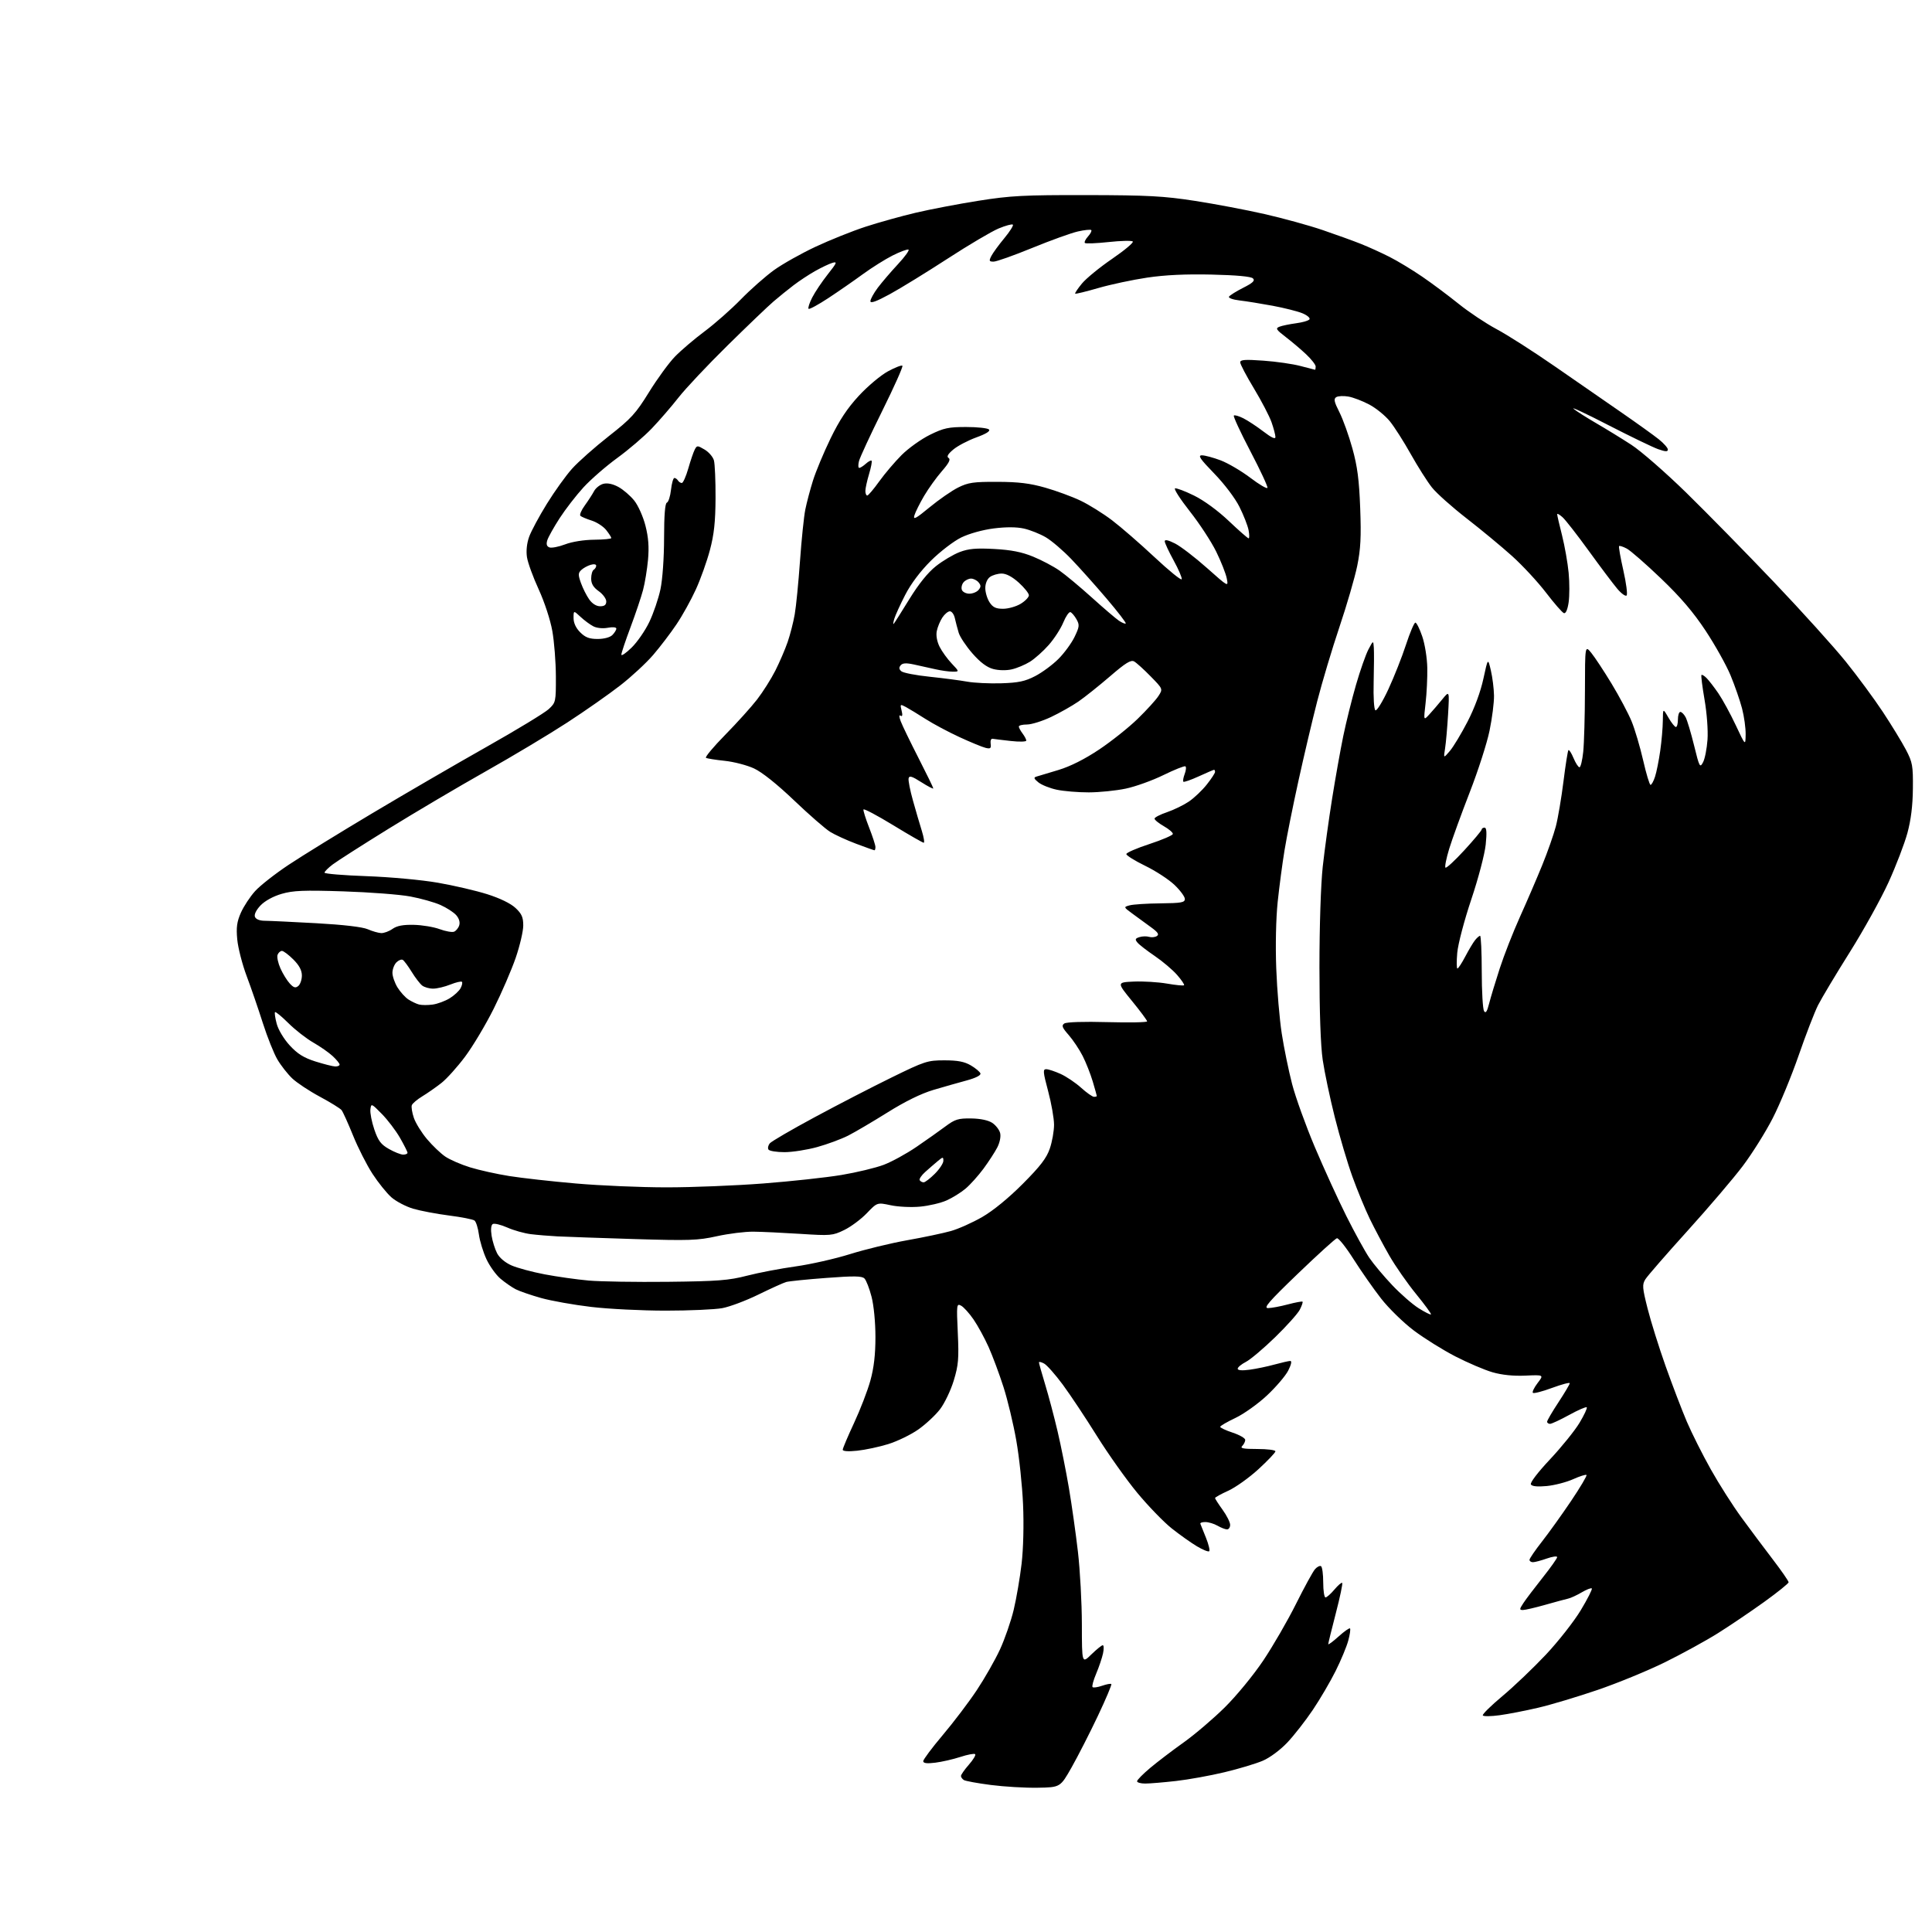 <?xml version="1.0" encoding="UTF-8" standalone="no"?>
<svg 
  version="1.1" 
  xmlns="http://www.w3.org/2000/svg" 
  xmlns:xlink="http://www.w3.org/1999/xlink" 
  xmlns:svg="http://www.w3.org/2000/svg"
  xmlns:rdf="http://www.w3.org/1999/02/22-rdf-syntax-ns#"
  xmlns:cc="http://creativecommons.org/ns#"
  xmlns:dc="http://purl.org/dc/elements/1.1/"
  viewBox="0 0 768 768"
  width="768"
  height="768"
>
<style>svg {background-color: white; }</style>"
<path stroke="none" fill="black" fill-rule="evenodd" d="M412.49,710.65C407.55,710.74 399.19,710.24 393.91,709.56C388.64,708.88 383.80,707.99 383.16,707.60C382.52,707.20 382.00,706.47 382.00,705.98C382.00,705.48 383.41,703.46 385.13,701.50C386.86,699.54 387.99,697.65 387.64,697.31C387.30,696.97 384.65,697.46 381.76,698.41C378.87,699.35 374.36,700.38 371.75,700.70C368.42,701.11 367.00,700.92 367.00,700.09C367.00,699.44 370.50,694.76 374.77,689.70C379.05,684.64 385.13,676.62 388.28,671.88C391.43,667.14 395.58,659.86 397.50,655.70C399.42,651.54 401.88,644.44 402.96,639.93C404.04,635.41 405.45,627.17 406.10,621.61C406.80,615.59 407.03,606.04 406.68,598.00C406.36,590.58 405.15,579.15 403.99,572.61C402.84,566.06 400.55,556.48 398.89,551.32C397.23,546.15 394.57,539.00 392.97,535.43C391.37,531.87 388.68,526.94 386.99,524.49C385.31,522.04 383.08,519.58 382.06,519.03C380.27,518.07 380.21,518.54 380.74,529.87C381.21,540.14 380.99,542.66 379.13,548.79C377.95,552.68 375.50,557.81 373.69,560.18C371.88,562.55 367.97,566.19 365.00,568.27C362.03,570.35 356.65,572.95 353.06,574.06C349.47,575.17 343.94,576.35 340.77,576.68C337.20,577.06 335.00,576.90 335.00,576.29C335.00,575.74 337.02,570.98 339.48,565.70C341.94,560.43 344.87,552.84 345.98,548.83C347.39,543.74 348.00,538.50 348.00,531.48C348.00,525.64 347.35,518.92 346.45,515.46C345.60,512.18 344.34,508.93 343.64,508.22C342.63,507.21 339.52,507.16 328.44,508.00C320.77,508.57 313.60,509.30 312.50,509.62C311.40,509.94 306.45,512.18 301.50,514.60C296.55,517.03 290.08,519.46 287.11,520.01C284.15,520.55 274.02,521.00 264.61,521.00C255.19,521.00 241.87,520.34 234.99,519.52C228.12,518.71 219.18,517.12 215.13,515.99C211.07,514.85 206.52,513.28 205.00,512.50C203.48,511.71 200.77,509.84 198.98,508.33C197.18,506.82 194.66,503.31 193.37,500.54C192.08,497.77 190.73,493.37 190.38,490.77C190.03,488.16 189.24,485.65 188.62,485.18C188.01,484.71 183.44,483.81 178.47,483.18C173.50,482.54 167.08,481.32 164.20,480.47C161.33,479.61 157.46,477.58 155.60,475.96C153.75,474.33 150.36,470.13 148.08,466.62C145.79,463.11 142.31,456.25 140.34,451.37C138.36,446.49 136.31,441.95 135.78,441.29C135.25,440.62 131.37,438.22 127.16,435.96C122.95,433.70 118.00,430.42 116.16,428.68C114.33,426.93 111.68,423.56 110.28,421.18C108.88,418.81 106.27,412.28 104.48,406.68C102.70,401.08 99.81,392.68 98.06,388.02C96.31,383.36 94.63,376.80 94.31,373.45C93.86,368.64 94.17,366.41 95.76,362.81C96.87,360.30 99.41,356.44 101.41,354.23C103.42,352.01 109.43,347.30 114.78,343.75C120.12,340.20 135.07,330.99 148.00,323.28C160.93,315.57 181.35,303.70 193.38,296.91C205.42,290.12 216.55,283.35 218.13,281.88C220.94,279.26 221.00,278.97 220.97,268.85C220.95,263.16 220.31,255.03 219.55,250.79C218.77,246.40 216.43,239.28 214.14,234.29C211.91,229.45 209.82,223.70 209.48,221.50C209.10,219.01 209.42,215.95 210.34,213.39C211.15,211.13 214.32,205.23 217.39,200.27C220.45,195.32 224.97,189.02 227.43,186.29C229.89,183.55 236.44,177.75 241.98,173.40C250.91,166.40 252.73,164.41 258.01,155.86C261.28,150.57 265.92,144.21 268.32,141.74C270.72,139.27 276.02,134.76 280.09,131.72C284.17,128.68 290.65,122.96 294.50,119.01C298.35,115.06 304.28,109.83 307.67,107.38C311.07,104.93 318.50,100.76 324.17,98.10C329.85,95.44 338.77,91.86 344.00,90.15C349.23,88.44 358.23,85.93 364.00,84.57C369.77,83.21 381.02,81.06 389.00,79.80C401.73,77.78 406.99,77.51 432.00,77.55C456.38,77.60 462.59,77.93 475.00,79.85C482.98,81.08 495.44,83.44 502.71,85.10C509.97,86.75 520.32,89.60 525.71,91.43C531.09,93.27 537.98,95.75 541.00,96.96C544.02,98.16 549.13,100.48 552.34,102.11C555.55,103.73 561.40,107.27 565.34,109.97C569.28,112.66 575.80,117.54 579.84,120.79C583.88,124.05 590.65,128.56 594.88,130.82C599.12,133.07 609.54,139.73 618.04,145.62C626.54,151.51 638.50,159.79 644.61,164.01C650.72,168.24 657.36,173.00 659.36,174.60C661.36,176.19 663.00,178.04 663.00,178.71C663.00,179.62 662.06,179.58 659.13,178.55C657.00,177.79 648.11,173.50 639.38,169.01C630.65,164.51 624.40,161.58 625.50,162.49C626.60,163.41 630.65,165.98 634.50,168.22C638.35,170.46 644.63,174.31 648.45,176.79C652.28,179.26 662.13,187.86 670.35,195.89C678.56,203.93 694.28,219.95 705.28,231.50C716.27,243.05 729.07,257.23 733.72,263.00C738.37,268.77 745.00,277.77 748.46,283.00C751.91,288.23 756.03,294.98 757.62,298.00C760.26,303.05 760.49,304.32 760.40,313.50C760.34,320.27 759.63,325.97 758.22,331.16C757.07,335.37 753.71,344.15 750.75,350.66C747.79,357.17 740.85,369.70 735.32,378.50C729.79,387.30 724.12,396.78 722.71,399.56C721.31,402.34 717.83,411.34 714.99,419.56C712.14,427.78 707.51,438.99 704.69,444.49C701.88,449.98 696.54,458.51 692.83,463.44C689.12,468.37 679.20,480.01 670.79,489.30C662.38,498.60 654.85,507.25 654.05,508.55C652.75,510.65 652.85,511.89 654.95,520.20C656.24,525.31 659.47,535.63 662.13,543.13C664.79,550.62 668.58,560.52 670.54,565.13C672.51,569.73 676.80,578.28 680.09,584.13C683.37,589.98 688.85,598.59 692.28,603.26C695.70,607.94 701.31,615.44 704.75,619.94C708.19,624.44 711.00,628.50 711.00,628.97C711.00,629.43 706.61,632.96 701.25,636.82C695.89,640.67 687.62,646.26 682.87,649.24C678.12,652.22 668.67,657.40 661.87,660.76C655.07,664.11 642.98,669.08 635.00,671.80C627.02,674.52 616.41,677.70 611.41,678.86C606.41,680.03 599.53,681.37 596.12,681.83C592.71,682.30 589.70,682.33 589.44,681.91C589.18,681.48 592.69,678.02 597.24,674.22C601.79,670.42 609.56,663.01 614.51,657.75C619.45,652.49 625.70,644.54 628.39,640.07C631.08,635.60 633.05,631.72 632.77,631.43C632.48,631.15 630.67,631.85 628.73,633.00C626.79,634.14 624.37,635.26 623.35,635.48C622.33,635.70 618.24,636.81 614.26,637.94C610.28,639.07 606.29,640.00 605.40,640.00C603.94,640.00 603.95,639.72 605.57,637.25C606.56,635.74 609.99,631.21 613.19,627.18C616.38,623.16 619.00,619.47 619.00,618.98C619.00,618.49 617.14,618.74 614.87,619.54C612.61,620.34 610.13,621.00 609.37,621.00C608.62,621.00 608.00,620.58 608.00,620.06C608.00,619.54 610.23,616.28 612.95,612.81C615.67,609.34 620.88,602.07 624.53,596.66C628.17,591.25 630.93,586.60 630.66,586.33C630.39,586.06 627.99,586.81 625.33,588.01C622.67,589.20 617.97,590.42 614.89,590.72C611.20,591.07 609.03,590.86 608.56,590.10C608.14,589.42 611.25,585.34 616.18,580.09C620.75,575.21 626.03,568.68 627.89,565.58C629.75,562.48 631.04,559.71 630.76,559.43C630.47,559.14 627.34,560.50 623.79,562.45C620.24,564.40 616.81,566.00 616.17,566.00C615.53,566.00 615.00,565.62 615.00,565.15C615.00,564.68 617.02,561.21 619.50,557.45C621.98,553.68 624.00,550.26 624.00,549.86C624.00,549.45 620.84,550.29 616.98,551.71C613.13,553.14 609.69,554.02 609.34,553.68C609.00,553.34 609.85,551.58 611.22,549.78C613.73,546.50 613.73,546.50 606.39,546.83C601.60,547.04 597.04,546.58 593.27,545.49C590.10,544.57 583.46,541.73 578.52,539.19C573.58,536.64 566.15,532.01 562.01,528.89C557.87,525.77 552.01,520.05 548.99,516.17C545.97,512.30 541.05,505.26 538.05,500.53C535.05,495.80 532.08,492.06 531.44,492.22C530.81,492.37 523.85,498.69 515.98,506.25C504.32,517.46 502.12,520.00 504.09,519.99C505.41,519.98 508.95,519.32 511.95,518.52C514.95,517.73 517.57,517.24 517.78,517.44C517.98,517.65 517.48,519.09 516.67,520.66C515.85,522.22 511.43,527.15 506.84,531.61C502.25,536.07 497.04,540.46 495.25,541.38C493.46,542.30 492.00,543.52 492.00,544.09C492.00,544.75 493.73,544.89 496.75,544.48C499.36,544.13 503.82,543.20 506.65,542.42C509.49,541.64 512.31,541.00 512.92,541.00C513.60,541.00 513.27,542.50 512.09,544.82C511.02,546.92 507.22,551.37 503.65,554.71C500.08,558.05 494.44,562.07 491.13,563.64C487.81,565.21 485.08,566.80 485.05,567.17C485.02,567.54 487.25,568.59 490.00,569.50C492.75,570.41 495.00,571.71 495.00,572.38C495.00,573.05 494.46,574.14 493.80,574.80C492.87,575.73 494.20,576.00 499.80,576.00C503.76,576.00 507.00,576.41 507.00,576.92C507.00,577.43 503.96,580.62 500.25,584.03C496.54,587.43 491.14,591.28 488.25,592.59C485.36,593.90 483.00,595.21 483.00,595.50C483.00,595.78 484.35,597.88 486.00,600.16C487.65,602.44 489.00,605.13 489.00,606.15C489.00,607.17 488.44,607.98 487.75,607.96C487.06,607.95 485.38,607.29 484.00,606.50C482.62,605.71 480.45,605.05 479.17,605.04C477.88,605.02 476.98,605.34 477.17,605.75C477.35,606.17 478.35,608.65 479.39,611.28C480.44,613.90 481.02,616.31 480.69,616.64C480.36,616.97 478.16,616.09 475.80,614.68C473.43,613.27 468.91,610.05 465.74,607.54C462.58,605.02 456.43,598.67 452.08,593.42C447.73,588.17 440.51,577.98 436.02,570.79C431.53,563.59 425.43,554.42 422.46,550.40C419.49,546.39 416.15,542.61 415.03,542.02C413.91,541.42 413.00,541.22 413.00,541.57C413.00,541.92 414.11,545.88 415.47,550.36C416.83,554.83 419.06,563.23 420.41,569.00C421.77,574.77 423.79,584.90 424.91,591.50C426.03,598.10 427.64,609.50 428.49,616.83C429.34,624.16 430.05,637.17 430.06,645.74C430.08,661.33 430.08,661.33 433.83,657.66C435.90,655.65 437.94,654.00 438.37,654.00C438.80,654.00 438.85,655.46 438.47,657.25C438.09,659.04 436.87,662.65 435.76,665.28C434.64,667.91 433.99,670.32 434.31,670.65C434.63,670.97 436.34,670.73 438.11,670.11C439.88,669.50 441.52,669.19 441.77,669.44C442.01,669.68 439.59,675.42 436.38,682.19C433.17,688.96 428.50,698.10 426.01,702.50C421.48,710.50 421.48,710.50 412.49,710.65zM455.25,708.99C453.46,709.00 452.00,708.58 452.00,708.08C452.00,707.57 454.36,705.17 457.25,702.75C460.14,700.33 466.10,695.79 470.50,692.66C474.90,689.53 482.25,683.27 486.84,678.74C491.51,674.12 498.25,665.92 502.17,660.08C506.01,654.35 511.87,644.23 515.18,637.58C518.50,630.94 521.90,624.72 522.74,623.77C523.58,622.82 524.66,622.29 525.13,622.58C525.61,622.88 526.00,625.79 526.00,629.06C526.00,632.33 526.41,635.00 526.91,635.00C527.41,635.00 529.01,633.59 530.45,631.87C531.90,630.16 533.29,628.96 533.55,629.22C533.81,629.48 532.67,634.91 531.01,641.29C529.36,647.67 528.00,653.19 528.00,653.56C528.00,653.93 529.84,652.57 532.09,650.54C534.34,648.51 536.39,647.06 536.65,647.32C536.92,647.58 536.61,649.76 535.96,652.15C535.32,654.54 533.06,659.98 530.94,664.23C528.82,668.48 524.73,675.46 521.85,679.73C518.97,684.00 514.43,689.82 511.76,692.65C508.96,695.62 504.83,698.69 502.00,699.91C499.30,701.07 492.46,703.13 486.79,704.48C481.13,705.84 472.45,707.41 467.50,707.97C462.55,708.53 457.04,708.99 455.25,708.99zM568.84,522.50C569.05,522.29 566.39,518.65 562.94,514.42C559.48,510.19 554.68,503.31 552.28,499.12C549.87,494.93 546.38,488.35 544.51,484.50C542.65,480.65 539.54,473.12 537.61,467.76C535.67,462.40 532.52,451.76 530.60,444.11C528.67,436.46 526.52,426.22 525.80,421.35C524.97,415.73 524.50,402.28 524.50,384.50C524.50,368.12 525.05,351.52 525.81,344.50C526.54,337.90 528.21,325.75 529.53,317.50C530.84,309.25 532.85,298.02 533.98,292.54C535.11,287.06 537.39,277.92 539.04,272.21C540.69,266.51 542.91,260.19 543.97,258.17C545.91,254.50 545.91,254.50 546.12,257.50C546.23,259.15 546.20,265.28 546.05,271.12C545.89,277.28 546.19,282.00 546.75,282.35C547.29,282.68 549.60,278.93 551.89,274.01C554.17,269.09 557.33,261.11 558.90,256.28C560.48,251.45 562.16,247.50 562.63,247.50C563.11,247.50 564.34,249.97 565.37,253.00C566.42,256.06 567.30,261.61 567.37,265.50C567.44,269.35 567.14,275.65 566.69,279.50C565.88,286.50 565.88,286.50 568.19,283.98C569.46,282.60 571.78,279.90 573.34,277.98C576.18,274.50 576.18,274.50 575.63,284.00C575.32,289.23 574.79,295.30 574.44,297.50C573.80,301.50 573.80,301.50 576.36,298.50C577.76,296.85 580.93,291.59 583.40,286.81C586.16,281.46 588.57,274.93 589.67,269.81C591.47,261.50 591.47,261.50 592.64,266.50C593.28,269.25 593.85,273.75 593.89,276.50C593.94,279.25 593.14,285.55 592.11,290.50C591.09,295.45 587.54,306.48 584.22,315.00C580.91,323.52 577.24,333.61 576.08,337.40C574.92,341.20 574.25,344.57 574.59,344.90C574.93,345.23 578.30,342.12 582.08,338.00C585.87,333.88 588.97,330.16 588.98,329.75C588.99,329.34 589.51,329.00 590.14,329.00C590.94,329.00 591.08,330.97 590.59,335.75C590.20,339.52 587.68,349.13 584.87,357.50C582.06,365.88 579.59,375.26 579.28,378.75C578.98,382.19 579.01,385.00 579.35,385.00C579.69,385.00 581.09,382.86 582.46,380.25C583.83,377.64 585.57,374.71 586.34,373.75C587.10,372.79 588.01,372.00 588.36,372.00C588.71,372.00 589.01,378.41 589.02,386.25C589.02,394.09 589.44,401.14 589.93,401.92C590.59,402.96 591.13,402.16 591.95,398.92C592.57,396.49 594.46,390.23 596.16,385.00C597.85,379.77 601.47,370.55 604.19,364.50C606.92,358.45 610.89,349.23 613.02,344.00C615.16,338.77 617.60,331.80 618.47,328.50C619.33,325.20 620.69,317.14 621.51,310.59C622.32,304.04 623.21,298.46 623.48,298.19C623.75,297.92 624.66,299.34 625.50,301.35C626.34,303.36 627.41,305.00 627.87,305.00C628.34,305.00 629.00,302.23 629.36,298.85C629.71,295.47 630.02,284.56 630.04,274.60C630.07,256.50 630.07,256.50 632.54,259.50C633.89,261.15 637.53,266.66 640.62,271.75C643.70,276.84 647.29,283.59 648.59,286.75C649.89,289.91 651.95,296.89 653.18,302.25C654.40,307.61 655.73,312.00 656.12,312.00C656.52,312.00 657.32,310.54 657.90,308.75C658.49,306.96 659.41,302.35 659.96,298.50C660.51,294.65 660.98,289.25 661.00,286.50C661.05,281.50 661.05,281.50 663.22,285.25C664.41,287.31 665.75,289.00 666.20,289.00C666.64,289.00 667.00,287.65 667.00,286.00C667.00,284.35 667.43,283.00 667.96,283.00C668.50,283.00 669.44,283.95 670.06,285.11C670.68,286.28 672.20,291.34 673.43,296.36C675.54,304.97 675.75,305.34 676.98,303.03C677.71,301.68 678.50,297.63 678.76,294.04C679.02,290.30 678.51,283.47 677.58,278.11C676.69,272.94 676.13,268.53 676.36,268.31C676.58,268.09 677.49,268.63 678.38,269.53C679.28,270.42 681.38,273.14 683.06,275.58C684.73,278.02 687.85,283.72 689.98,288.26C693.85,296.50 693.85,296.50 693.92,291.96C693.97,289.46 693.32,284.80 692.49,281.61C691.65,278.41 689.59,272.48 687.91,268.43C686.22,264.38 681.77,256.42 678.02,250.74C673.14,243.36 668.08,237.42 660.27,229.95C654.27,224.20 648.15,218.86 646.68,218.08C645.21,217.30 643.82,216.85 643.61,217.08C643.39,217.31 644.15,221.65 645.30,226.72C646.45,231.79 647.03,236.29 646.60,236.72C646.16,237.15 644.48,235.93 642.86,234.00C641.23,232.07 636.16,225.32 631.58,219.00C627.00,212.68 622.30,206.64 621.13,205.60C619.96,204.55 619.00,204.02 619.00,204.43C619.00,204.83 619.87,208.62 620.94,212.83C622.00,217.05 623.18,223.73 623.56,227.69C623.94,231.64 623.93,236.95 623.55,239.50C623.12,242.37 622.41,243.97 621.68,243.73C621.03,243.52 617.83,239.85 614.57,235.59C611.31,231.33 605.23,224.77 601.07,221.03C596.91,217.29 588.77,210.55 583.00,206.07C577.23,201.59 571.01,196.05 569.20,193.75C567.38,191.46 563.61,185.51 560.82,180.54C558.04,175.57 554.29,169.69 552.49,167.47C550.70,165.26 547.04,162.27 544.36,160.84C541.69,159.41 537.92,157.97 536.00,157.64C534.08,157.30 531.90,157.41 531.16,157.88C530.09,158.56 530.35,159.75 532.44,163.87C533.87,166.70 536.20,173.18 537.60,178.26C539.59,185.43 540.28,190.75 540.70,202.00C541.13,213.45 540.88,218.27 539.52,224.93C538.57,229.56 535.40,240.48 532.46,249.20C529.53,257.91 525.55,271.21 523.61,278.77C521.67,286.32 518.30,300.60 516.13,310.50C513.95,320.40 511.47,332.77 510.62,338.00C509.76,343.23 508.54,352.45 507.90,358.50C507.22,365.04 506.98,375.79 507.33,385.00C507.65,393.52 508.63,405.17 509.52,410.88C510.40,416.59 512.25,425.59 513.62,430.88C514.99,436.17 519.06,447.46 522.66,455.97C526.26,464.47 531.91,476.85 535.23,483.47C538.55,490.09 542.64,497.52 544.32,500.00C546.01,502.48 550.11,507.37 553.44,510.88C556.77,514.39 561.51,518.53 563.98,520.07C566.44,521.62 568.63,522.71 568.84,522.50zM265.50,509.54C285.32,509.32 289.67,508.99 296.95,507.11C301.60,505.91 310.30,504.25 316.28,503.42C322.26,502.58 332.00,500.38 337.93,498.52C343.86,496.66 354.06,494.19 360.60,493.02C367.15,491.86 374.97,490.21 378.00,489.35C381.02,488.50 386.64,485.98 390.50,483.75C394.80,481.27 401.00,476.19 406.57,470.59C413.57,463.57 416.03,460.35 417.32,456.56C418.25,453.86 419.00,449.59 419.00,447.07C418.99,444.56 417.94,438.56 416.65,433.75C414.60,426.06 414.51,425.00 415.91,425.02C416.78,425.03 419.36,425.89 421.64,426.92C423.91,427.96 427.57,430.42 429.76,432.40C431.95,434.38 434.25,436.00 434.87,436.00C435.49,436.00 436.00,435.86 436.00,435.68C436.00,435.51 435.27,432.92 434.39,429.93C433.50,426.94 431.70,422.38 430.39,419.79C429.08,417.19 426.57,413.45 424.83,411.45C422.22,408.48 421.90,407.66 423.07,406.86C423.93,406.27 430.85,406.05 440.25,406.31C448.91,406.54 456.00,406.41 456.00,406.01C456.00,405.61 453.29,401.95 449.97,397.89C443.94,390.50 443.94,390.50 450.72,390.19C454.45,390.03 460.37,390.39 463.87,390.99C467.37,391.60 470.43,391.90 470.68,391.65C470.92,391.41 469.67,389.55 467.89,387.52C466.11,385.50 462.12,382.12 459.03,380.02C455.95,377.93 452.85,375.53 452.16,374.69C451.11,373.42 451.24,373.06 452.95,372.52C454.08,372.16 455.79,372.11 456.75,372.41C457.71,372.71 459.11,372.57 459.85,372.11C460.87,371.46 460.32,370.61 457.60,368.63C455.62,367.18 452.33,364.78 450.29,363.29C446.58,360.58 446.58,360.57 449.04,359.89C450.39,359.51 455.89,359.15 461.25,359.10C469.62,359.01 471.00,358.76 471.00,357.35C471.00,356.44 469.13,353.91 466.85,351.74C464.56,349.57 459.32,346.15 455.19,344.15C451.07,342.14 447.71,340.05 447.74,339.50C447.76,338.95 451.92,337.15 456.97,335.50C462.02,333.84 466.19,332.04 466.23,331.50C466.27,330.95 464.63,329.55 462.58,328.39C460.53,327.22 458.90,325.87 458.95,325.39C459.01,324.90 461.26,323.75 463.96,322.84C466.65,321.92 470.56,320.01 472.64,318.60C474.72,317.18 477.91,314.16 479.71,311.87C481.52,309.59 483.00,307.33 483.00,306.86C483.00,306.39 482.83,306.00 482.62,306.00C482.41,306.00 479.68,307.17 476.56,308.60C473.43,310.03 470.66,311.00 470.41,310.74C470.15,310.49 470.39,309.11 470.93,307.67C471.48,306.24 471.60,304.87 471.21,304.63C470.81,304.38 466.89,305.95 462.49,308.10C458.10,310.26 451.35,312.68 447.50,313.49C443.65,314.30 437.03,314.97 432.80,314.98C428.56,314.99 422.83,314.51 420.06,313.92C417.29,313.33 414.01,312.01 412.76,310.99C410.97,309.53 410.81,309.06 412.00,308.71C412.82,308.47 416.78,307.28 420.79,306.07C425.52,304.63 431.19,301.78 436.95,297.93C441.82,294.67 448.71,289.19 452.24,285.75C455.78,282.31 459.49,278.24 460.49,276.69C462.31,273.88 462.31,273.88 457.40,268.87C454.71,266.11 451.75,263.44 450.83,262.93C449.53,262.22 447.42,263.52 441.25,268.85C436.89,272.60 431.24,277.11 428.69,278.87C426.14,280.62 421.23,283.40 417.78,285.03C414.32,286.66 410.04,288.00 408.25,288.00C406.46,288.00 405.00,288.36 405.00,288.81C405.00,289.25 405.66,290.49 406.47,291.56C407.28,292.63 407.95,293.90 407.97,294.38C407.99,294.87 405.23,294.94 401.77,294.55C398.35,294.17 395.09,293.77 394.52,293.67C393.96,293.58 393.63,294.48 393.80,295.67C394.05,297.48 393.71,297.75 391.80,297.29C390.53,296.99 385.88,295.07 381.45,293.03C377.02,290.99 370.93,287.74 367.92,285.81C364.90,283.88 361.38,281.74 360.08,281.04C357.83,279.84 357.76,279.91 358.40,282.48C358.84,284.23 358.72,284.94 358.04,284.53C357.33,284.08 357.33,284.75 358.04,286.69C358.61,288.24 361.76,294.75 365.04,301.17C368.32,307.59 371.00,313.09 371.00,313.40C371.00,313.71 368.86,312.60 366.25,310.94C362.47,308.53 361.44,308.23 361.18,309.43C361.01,310.26 361.78,314.22 362.91,318.22C364.03,322.23 365.61,327.64 366.43,330.25C367.24,332.86 367.58,335.00 367.19,335.00C366.79,335.00 361.30,331.85 354.99,327.99C348.67,324.14 343.39,321.34 343.24,321.78C343.10,322.21 344.11,325.45 345.49,328.97C346.87,332.50 348.00,335.97 348.00,336.69C348.00,337.41 347.83,338.00 347.62,338.00C347.41,338.00 344.15,336.84 340.37,335.42C336.59,334.00 331.93,331.87 330.02,330.69C328.10,329.51 321.64,323.88 315.67,318.18C308.87,311.69 302.90,306.94 299.74,305.47C296.95,304.18 291.71,302.82 288.09,302.44C284.46,302.06 281.12,301.53 280.64,301.25C280.17,300.98 283.60,296.87 288.26,292.13C292.93,287.38 298.64,281.05 300.96,278.05C303.27,275.06 306.54,269.88 308.22,266.56C309.90,263.23 312.10,258.12 313.11,255.19C314.11,252.27 315.38,247.32 315.92,244.19C316.47,241.06 317.40,231.55 318.01,223.06C318.61,214.57 319.56,205.35 320.12,202.56C320.68,199.78 322.06,194.57 323.18,191.00C324.30,187.43 327.43,179.92 330.14,174.33C333.69,167.01 336.85,162.25 341.43,157.30C344.92,153.52 350.11,149.17 352.96,147.62C355.81,146.07 358.40,145.07 358.72,145.39C359.05,145.71 355.44,153.78 350.72,163.31C345.99,172.85 341.82,181.85 341.45,183.33C341.09,184.80 341.13,186.00 341.56,186.00C341.99,186.00 343.17,185.25 344.18,184.34C345.19,183.43 346.22,182.88 346.47,183.14C346.72,183.39 346.27,185.78 345.46,188.46C344.66,191.13 344.00,194.15 344.00,195.16C344.00,196.17 344.34,196.99 344.75,196.98C345.16,196.97 347.30,194.44 349.50,191.37C351.70,188.30 355.71,183.58 358.41,180.88C361.11,178.18 366.16,174.57 369.65,172.85C375.15,170.14 377.03,169.74 384.06,169.74C388.50,169.74 392.58,170.18 393.12,170.72C393.76,171.36 392.01,172.46 388.07,173.89C384.76,175.10 380.65,177.26 378.95,178.69C376.76,180.54 376.22,181.52 377.09,182.06C377.97,182.60 377.20,184.11 374.41,187.30C372.26,189.76 369.08,194.19 367.34,197.14C365.61,200.09 363.88,203.56 363.49,204.86C362.92,206.79 364.01,206.21 369.54,201.65C373.25,198.59 378.36,195.05 380.89,193.79C384.87,191.81 386.99,191.50 396.50,191.54C404.86,191.56 409.42,192.12 415.49,193.85C419.88,195.10 426.19,197.42 429.52,199.01C432.84,200.59 438.47,204.10 442.03,206.80C445.59,209.50 453.20,216.11 458.95,221.49C464.70,226.87 469.56,230.82 469.75,230.25C469.94,229.69 468.49,226.33 466.54,222.78C464.60,219.24 463.00,215.80 463.00,215.15C463.00,214.38 464.44,214.70 467.10,216.05C469.35,217.20 475.05,221.57 479.76,225.76C488.33,233.38 488.33,233.38 487.66,229.94C487.30,228.05 485.41,223.26 483.47,219.30C481.53,215.34 476.82,208.14 473.00,203.30C469.19,198.46 466.53,194.34 467.10,194.14C467.67,193.95 471.09,195.24 474.70,197.02C478.64,198.96 484.15,203.00 488.50,207.13C492.48,210.91 496.01,214.00 496.34,214.00C496.68,214.00 496.67,212.54 496.33,210.75C495.99,208.96 494.36,204.80 492.71,201.50C490.99,198.05 486.74,192.42 482.69,188.25C477.00,182.38 476.07,181.00 477.79,181.00C478.97,181.00 482.30,181.90 485.21,182.99C488.12,184.09 493.43,187.21 497.00,189.91C500.57,192.62 503.65,194.42 503.83,193.92C504.02,193.41 500.96,186.86 497.04,179.37C493.12,171.88 490.16,165.50 490.47,165.20C490.78,164.89 492.48,165.38 494.26,166.28C496.04,167.18 499.64,169.55 502.25,171.55C505.45,174.00 507.00,174.71 507.00,173.72C507.00,172.91 506.31,170.28 505.47,167.88C504.63,165.47 501.48,159.42 498.47,154.43C495.46,149.45 493.00,144.77 493.00,144.04C493.00,142.98 494.89,142.84 502.25,143.37C507.34,143.73 513.98,144.69 517.00,145.50C520.02,146.31 522.61,146.98 522.75,146.99C522.89,146.99 523.00,146.42 523.00,145.70C523.00,144.99 521.31,142.82 519.25,140.88C517.19,138.93 513.52,135.83 511.11,133.98C507.26,131.03 506.95,130.51 508.61,129.87C509.65,129.46 512.63,128.85 515.23,128.50C517.83,128.16 520.22,127.45 520.55,126.92C520.88,126.39 519.62,125.32 517.75,124.54C515.88,123.76 510.56,122.42 505.93,121.55C501.29,120.69 495.35,119.73 492.73,119.43C490.08,119.12 488.22,118.45 488.55,117.92C488.88,117.39 491.41,115.81 494.19,114.40C498.05,112.45 498.97,111.57 498.07,110.67C497.31,109.91 491.54,109.38 481.70,109.15C471.38,108.91 463.12,109.30 456.00,110.36C450.22,111.22 441.50,113.08 436.62,114.49C431.73,115.91 427.58,116.92 427.40,116.73C427.21,116.54 428.42,114.73 430.09,112.71C431.76,110.68 437.17,106.25 442.12,102.87C447.06,99.48 450.75,96.38 450.30,95.99C449.86,95.59 445.52,95.69 440.67,96.22C435.81,96.74 431.57,96.91 431.26,96.59C430.94,96.27 431.50,95.11 432.50,94.00C433.50,92.89 434.08,91.75 433.79,91.46C433.50,91.17 431.11,91.41 428.48,92.01C425.84,92.60 417.69,95.54 410.36,98.54C403.03,101.54 396.11,104.00 394.98,104.00C393.18,104.00 393.07,103.73 394.08,101.75C394.72,100.51 397.03,97.34 399.23,94.69C401.42,92.05 402.95,89.62 402.63,89.30C402.31,88.98 399.77,89.66 396.98,90.82C394.19,91.98 385.07,97.37 376.70,102.81C368.34,108.24 358.01,114.59 353.75,116.92C348.37,119.85 346.00,120.71 346.00,119.72C346.00,118.94 347.32,116.55 348.92,114.40C350.53,112.26 354.15,108.03 356.96,105.01C359.77,101.99 361.64,99.38 361.12,99.21C360.59,99.03 357.76,100.09 354.83,101.56C351.90,103.04 346.57,106.38 343.00,108.99C339.43,111.60 333.23,115.89 329.24,118.52C325.24,121.15 321.73,123.06 321.42,122.75C321.11,122.44 321.76,120.43 322.86,118.28C323.96,116.12 326.73,111.99 329.03,109.08C332.72,104.42 332.93,103.88 330.85,104.50C329.56,104.89 326.48,106.36 324.00,107.76C321.52,109.16 317.70,111.68 315.50,113.36C313.30,115.03 309.70,117.94 307.50,119.83C305.30,121.71 297.05,129.61 289.16,137.38C281.27,145.15 272.53,154.43 269.74,158.00C266.95,161.57 262.15,167.12 259.08,170.33C256.01,173.53 249.84,178.81 245.36,182.06C240.89,185.32 234.85,190.57 231.94,193.74C229.04,196.91 224.77,202.43 222.46,206.00C220.15,209.57 217.95,213.51 217.56,214.75C217.07,216.34 217.32,217.19 218.40,217.60C219.24,217.92 222.05,217.38 224.63,216.40C227.39,215.34 232.12,214.59 236.16,214.55C239.92,214.52 243.00,214.22 243.00,213.88C243.00,213.55 242.09,212.12 240.98,210.71C239.88,209.30 237.29,207.61 235.23,206.95C233.18,206.30 231.15,205.44 230.73,205.06C230.30,204.67 231.08,202.81 232.46,200.93C233.83,199.04 235.49,196.48 236.15,195.23C236.81,193.98 238.48,192.67 239.86,192.32C241.48,191.91 243.63,192.37 245.86,193.59C247.77,194.64 250.59,197.07 252.13,199.00C253.68,200.93 255.67,205.40 256.58,208.98C257.77,213.64 258.05,217.43 257.60,222.48C257.24,226.34 256.36,231.77 255.62,234.54C254.89,237.32 252.65,243.96 250.65,249.32C248.64,254.67 247.00,259.58 247.00,260.23C247.00,260.88 248.83,259.63 251.06,257.45C253.29,255.28 256.47,250.69 258.11,247.25C259.76,243.81 261.75,237.96 262.54,234.25C263.37,230.31 263.97,221.80 263.98,213.83C263.99,204.81 264.37,200.04 265.10,199.80C265.70,199.60 266.44,197.31 266.73,194.72C267.02,192.12 267.63,190.00 268.07,190.00C268.52,190.00 269.16,190.45 269.50,191.00C269.84,191.55 270.53,192.00 271.03,192.00C271.53,192.00 272.69,189.41 273.60,186.25C274.50,183.09 275.66,179.70 276.17,178.72C277.06,177.02 277.23,177.02 280.09,178.71C281.74,179.68 283.40,181.61 283.79,182.99C284.18,184.37 284.47,191.12 284.44,198.00C284.39,207.49 283.85,212.46 282.20,218.66C281.01,223.14 278.50,230.19 276.61,234.32C274.73,238.45 271.28,244.68 268.93,248.16C266.59,251.65 262.42,257.12 259.67,260.32C256.93,263.52 251.04,268.98 246.59,272.44C242.14,275.91 232.65,282.56 225.50,287.21C218.35,291.87 203.71,300.64 192.97,306.69C182.23,312.75 164.91,322.98 154.47,329.44C144.04,335.89 134.04,342.28 132.25,343.64C130.46,344.99 129.00,346.46 129.00,346.90C129.00,347.34 136.54,347.96 145.75,348.29C155.14,348.63 167.56,349.77 174.02,350.89C180.36,351.99 189.20,354.04 193.68,355.46C198.71,357.05 203.00,359.13 204.91,360.92C207.39,363.23 208.00,364.61 208.00,367.90C208.00,370.16 206.65,375.94 205.00,380.75C203.34,385.56 199.41,394.67 196.25,400.99C193.09,407.32 187.98,415.87 184.91,419.99C181.83,424.12 177.56,428.87 175.41,430.55C173.26,432.23 169.86,434.60 167.85,435.82C165.84,437.04 163.98,438.62 163.71,439.32C163.44,440.02 163.81,442.30 164.52,444.39C165.24,446.47 167.60,450.28 169.76,452.84C171.92,455.40 175.18,458.52 177.01,459.76C178.83,461.00 183.27,462.93 186.87,464.04C190.47,465.15 197.49,466.71 202.46,467.50C207.43,468.29 219.38,469.63 229.00,470.46C238.62,471.30 254.78,471.99 264.91,471.99C275.03,472.00 292.35,471.30 303.41,470.45C314.46,469.60 328.45,468.08 334.50,467.07C340.55,466.06 348.11,464.24 351.30,463.03C354.50,461.81 360.35,458.61 364.30,455.91C368.26,453.21 373.45,449.54 375.83,447.76C379.61,444.94 380.91,444.53 386.02,444.60C389.68,444.65 392.82,445.30 394.42,446.35C395.82,447.27 397.24,449.10 397.57,450.40C397.92,451.80 397.44,454.17 396.43,456.14C395.47,457.99 393.00,461.79 390.94,464.59C388.87,467.38 385.68,470.94 383.84,472.49C382.00,474.05 378.60,476.16 376.28,477.19C373.95,478.23 369.21,479.34 365.73,479.66C362.24,479.99 357.00,479.74 354.05,479.10C348.70,477.96 348.70,477.96 344.54,482.30C342.25,484.68 338.22,487.68 335.57,488.96C330.99,491.19 330.18,491.26 318.13,490.48C311.18,490.04 302.80,489.64 299.50,489.61C296.20,489.57 289.68,490.38 285.00,491.41C277.36,493.10 274.02,493.21 252.00,492.54C238.53,492.12 224.85,491.65 221.61,491.48C218.38,491.31 213.61,490.92 211.02,490.60C208.43,490.28 204.21,489.10 201.65,487.96C199.08,486.83 196.48,486.20 195.88,486.57C195.20,486.99 195.03,488.76 195.42,491.23C195.77,493.42 196.75,496.55 197.60,498.19C198.53,499.99 200.80,501.91 203.32,503.02C205.62,504.03 211.55,505.63 216.50,506.57C221.45,507.51 229.32,508.62 234.00,509.04C238.68,509.45 252.85,509.68 265.50,509.54zM367.16,470.00C367.73,470.00 369.73,468.47 371.60,466.60C373.47,464.73 375.00,462.41 375.00,461.45C375.00,459.81 374.85,459.82 372.75,461.57C371.51,462.60 369.28,464.54 367.79,465.87C366.29,467.21 365.31,468.69 365.59,469.15C365.88,469.62 366.59,470.00 367.16,470.00zM160.25,458.98C161.21,458.99 162.00,458.66 161.99,458.25C161.99,457.84 160.64,455.16 159.00,452.30C157.36,449.44 154.11,445.17 151.78,442.80C147.64,438.59 147.54,438.55 147.24,441.00C147.07,442.38 147.77,445.98 148.80,449.00C150.33,453.48 151.40,454.92 154.59,456.73C156.74,457.96 159.29,458.97 160.25,458.98zM311.83,458.00C308.69,458.00 305.83,457.53 305.47,456.96C305.12,456.38 305.36,455.28 306.00,454.50C306.65,453.72 314.68,449.04 323.84,444.11C333.00,439.17 346.76,432.07 354.42,428.32C367.63,421.85 368.70,421.50 375.42,421.50C380.71,421.50 383.36,422.01 385.92,423.51C387.80,424.61 389.52,426.06 389.74,426.71C389.98,427.44 387.88,428.51 384.32,429.48C381.12,430.34 375.13,432.05 371.01,433.27C366.15,434.72 359.75,437.86 352.81,442.21C346.92,445.89 339.87,450.04 337.14,451.43C334.41,452.81 328.88,454.86 324.86,455.97C320.83,457.09 314.97,458.00 311.83,458.00zM133.25,423.94C134.21,423.97 135.00,423.63 135.00,423.19C135.00,422.74 133.76,421.22 132.25,419.82C130.74,418.41 127.25,415.98 124.50,414.41C121.75,412.83 117.31,409.37 114.64,406.71C111.97,404.06 109.58,402.09 109.33,402.34C109.07,402.59 109.38,404.68 110.00,406.99C110.64,409.38 112.87,413.07 115.19,415.59C118.27,418.93 120.75,420.48 125.38,421.95C128.75,423.01 132.29,423.91 133.25,423.94zM172.00,399.33C173.93,399.06 176.97,397.93 178.76,396.83C180.56,395.72 182.51,393.92 183.09,392.82C183.68,391.73 183.92,390.59 183.62,390.29C183.33,389.99 181.26,390.48 179.02,391.37C176.79,392.27 173.70,393.00 172.17,393.00C170.64,393.00 168.67,392.44 167.80,391.75C166.93,391.06 165.06,388.63 163.65,386.33C162.24,384.04 160.65,381.90 160.12,381.57C159.59,381.25 158.45,381.69 157.58,382.56C156.71,383.43 156.00,385.30 156.00,386.70C156.00,388.11 156.91,390.73 158.02,392.53C159.13,394.32 161.06,396.46 162.31,397.28C163.56,398.10 165.46,399.01 166.54,399.30C167.62,399.59 170.07,399.60 172.00,399.33zM118.59,391.93C119.36,391.28 120.00,389.42 120.00,387.78C120.00,385.72 118.94,383.74 116.60,381.40C114.73,379.53 112.69,378.00 112.07,378.00C111.45,378.00 110.67,378.70 110.34,379.55C110.01,380.41 110.54,382.86 111.50,385.00C112.47,387.15 114.14,389.85 115.22,391.00C116.76,392.66 117.47,392.85 118.59,391.93zM151.53,370.92C152.64,370.96 154.67,370.21 156.03,369.25C157.78,368.01 160.24,367.54 164.50,367.64C167.80,367.71 172.42,368.48 174.77,369.35C177.11,370.21 179.69,370.67 180.48,370.37C181.27,370.06 182.21,368.92 182.55,367.84C182.94,366.60 182.49,365.08 181.34,363.78C180.33,362.64 177.53,360.83 175.11,359.75C172.70,358.67 167.30,357.15 163.11,356.37C158.93,355.58 146.94,354.67 136.49,354.33C120.69,353.82 116.54,353.99 111.96,355.32C108.62,356.29 105.32,358.10 103.59,359.90C101.86,361.71 100.98,363.49 101.34,364.44C101.71,365.41 103.18,366.01 105.22,366.02C107.02,366.03 116.24,366.47 125.69,366.99C136.51,367.59 144.11,368.48 146.19,369.39C148.01,370.19 150.41,370.87 151.53,370.92zM398.00,271.62C404.86,271.40 407.47,270.85 411.50,268.76C414.25,267.34 418.40,264.28 420.72,261.96C423.05,259.64 425.93,255.70 427.14,253.21C429.10,249.15 429.19,248.42 427.92,246.17C427.14,244.79 426.05,243.51 425.50,243.33C424.95,243.15 423.68,245.01 422.67,247.45C421.67,249.89 419.07,253.91 416.89,256.38C414.72,258.85 411.35,261.85 409.41,263.06C407.47,264.26 404.22,265.62 402.19,266.08C400.02,266.58 396.98,266.52 394.81,265.94C392.29,265.27 389.66,263.29 386.56,259.75C384.05,256.88 381.59,253.18 381.09,251.52C380.59,249.86 379.91,247.26 379.57,245.75C379.24,244.24 378.35,243.00 377.60,243.00C376.84,243.00 375.49,244.13 374.59,245.50C373.69,246.88 372.69,249.29 372.38,250.87C372.03,252.61 372.47,255.04 373.51,257.11C374.45,258.98 376.61,261.96 378.31,263.75C381.39,267.00 381.39,267.00 378.71,267.00C377.24,267.00 374.11,266.56 371.76,266.02C369.42,265.49 365.60,264.64 363.28,264.14C360.18,263.47 358.78,263.56 358.02,264.48C357.28,265.37 357.37,266.06 358.33,266.86C359.08,267.48 364.15,268.46 369.60,269.02C375.04,269.59 381.75,270.47 384.50,270.97C387.25,271.47 393.32,271.76 398.00,271.62zM237.56,254.00C240.13,254.00 242.49,253.37 243.43,252.43C244.29,251.56 245.00,250.42 245.00,249.88C245.00,249.32 243.58,249.18 241.61,249.55C239.63,249.92 237.23,249.68 235.86,248.97C234.56,248.30 232.26,246.60 230.75,245.19C228.00,242.63 228.00,242.63 228.00,245.68C228.00,247.64 228.94,249.67 230.64,251.36C232.67,253.39 234.26,254.00 237.56,254.00zM355.25,248.00C355.52,247.72 358.32,243.32 361.46,238.20C365.20,232.12 368.87,227.57 372.06,225.05C374.75,222.92 378.98,220.41 381.47,219.46C385.03,218.10 387.98,217.84 395.25,218.23C401.98,218.60 406.18,219.43 410.67,221.27C414.07,222.66 418.79,225.15 421.17,226.82C423.55,228.48 429.32,233.29 434.00,237.51C438.68,241.73 443.53,245.88 444.78,246.73C446.04,247.58 447.26,248.08 447.50,247.84C447.74,247.60 444.32,243.15 439.89,237.95C435.47,232.75 429.16,225.69 425.87,222.26C422.58,218.82 418.00,214.91 415.69,213.56C413.39,212.22 409.48,210.66 407.02,210.11C404.09,209.46 399.93,209.44 395.02,210.06C390.61,210.62 385.26,212.11 382.09,213.66C379.10,215.12 373.70,219.27 370.04,222.90C365.83,227.10 362.10,232.05 359.82,236.50C357.84,240.35 355.90,244.62 355.49,246.00C355.08,247.38 354.97,248.28 355.25,248.00zM398.77,242.00C400.82,241.99 403.96,241.10 405.75,240.01C407.54,238.92 409.00,237.40 409.00,236.63C409.00,235.86 407.20,233.61 405.00,231.62C402.40,229.27 400.01,228.00 398.19,228.00C396.64,228.00 394.55,228.61 393.52,229.36C392.41,230.17 391.67,231.95 391.67,233.78C391.67,235.46 392.43,238.00 393.36,239.42C394.67,241.43 395.87,242.00 398.77,242.00zM238.57,241.00C240.30,241.00 241.00,240.45 241.00,239.07C241.00,238.01 239.65,236.17 238.00,235.00C235.86,233.48 235.00,232.04 235.00,229.99C235.00,228.41 235.45,226.84 236.00,226.50C236.55,226.16 237.00,225.43 237.00,224.87C237.00,224.29 236.04,224.15 234.75,224.54C233.51,224.91 231.85,225.84 231.05,226.60C229.80,227.78 229.79,228.53 230.93,231.74C231.67,233.81 233.14,236.74 234.20,238.25C235.41,239.97 237.05,241.00 238.57,241.00zM385.35,236.00C386.67,236.00 388.32,235.32 389.00,234.50C389.99,233.30 389.99,232.70 389.00,231.50C388.32,230.68 386.97,230.00 386.00,230.00C385.03,230.00 383.69,230.67 383.01,231.49C382.33,232.31 382.04,233.66 382.36,234.49C382.68,235.32 384.02,236.00 385.35,236.00z" />

</svg>